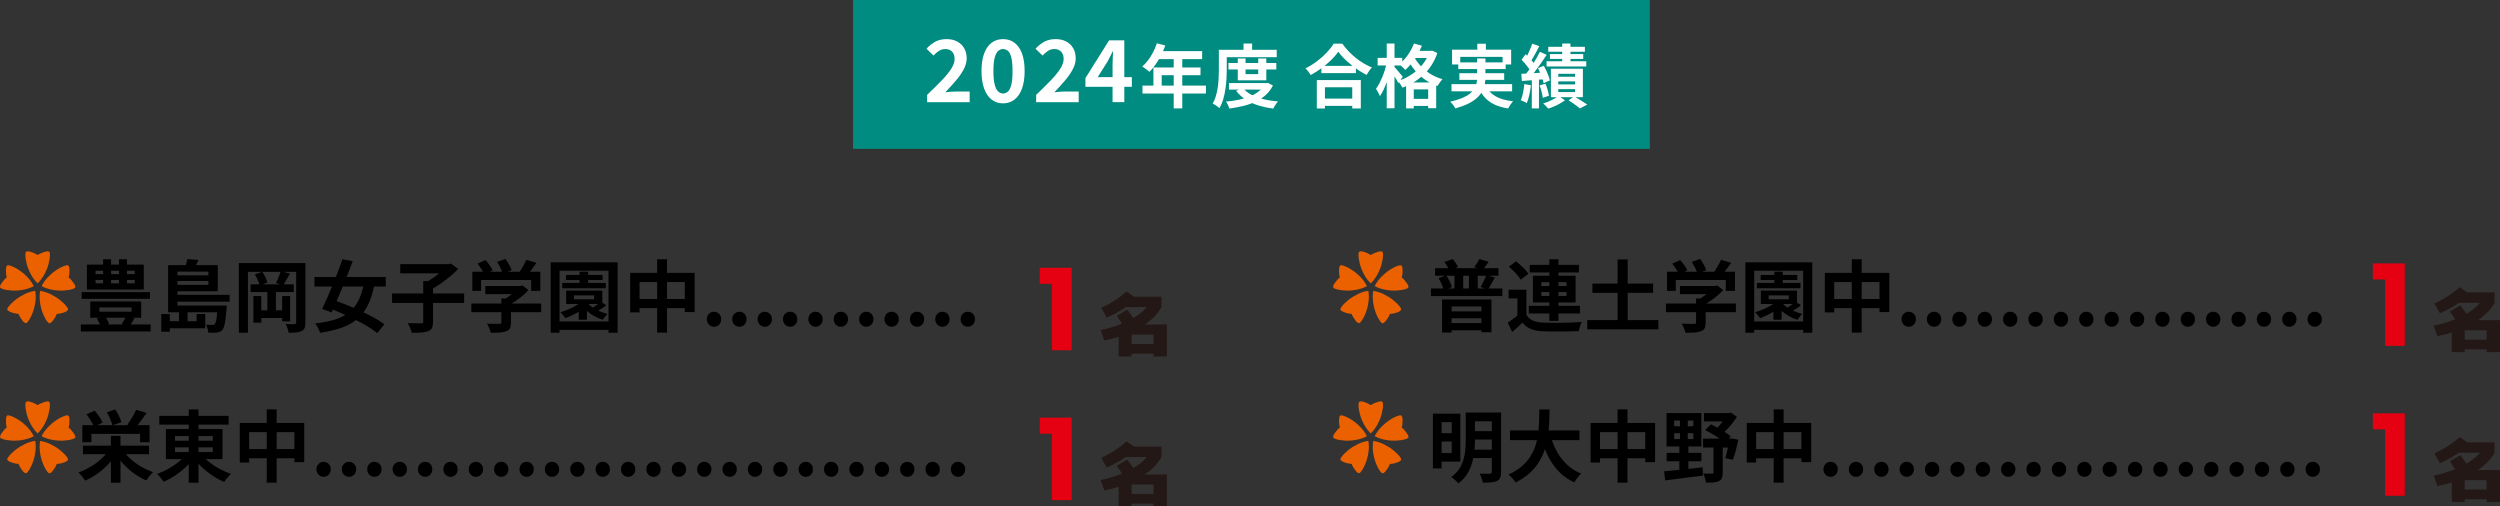 <?xml version="1.0" encoding="UTF-8"?><svg id="_レイヤー_2" xmlns="http://www.w3.org/2000/svg" viewBox="0 0 674.32 136.58"><rect x="0" y="0" width="674.32" height="136.58" fill="#333333" stroke="none"/><defs><style>.cls-1{fill:#231815;}.cls-2{fill:#008c80;}.cls-3{fill:#fff;}.cls-4{fill:#eb6100;}.cls-5{fill:#e50012;}</style></defs><g id="title"><path class="cls-5" d="M283.73,76.56h-3.29v-4.33h8.61v22.24h-5.32v-17.9Z"/><path class="cls-1" d="M302.64,87.31c-.52-.81-.98-1.52-1.4-2.12l2.81-1.68c.83,1.12,1.37,1.89,1.63,2.3,1.5-.89,2.72-1.87,3.65-2.96h-5.69c-1.49,1.05-3.2,1.98-5.12,2.81l-1.46-2.62c2.58-1.19,4.84-2.65,6.79-4.4l2.08,1.4h7.34v2.81c-.89,1.68-2.39,3.25-4.48,4.68h5.94v8.61h-3.59v-.75h-5.92v.75h-3.49v-5.28c-1.17.38-2.46.7-3.88.97l-.97-2.81c2.02-.41,3.94-.99,5.77-1.72ZM305.23,90.25v2.53h5.92v-2.53h-5.92Z"/><path class="cls-5" d="M283.73,116.99h-3.29v-4.33h8.61v22.24h-5.32v-17.9Z"/><path class="cls-1" d="M302.64,127.75c-.52-.81-.98-1.52-1.4-2.12l2.81-1.68c.83,1.12,1.37,1.89,1.63,2.3,1.5-.89,2.72-1.87,3.65-2.96h-5.69c-1.49,1.05-3.2,1.98-5.12,2.81l-1.46-2.62c2.58-1.19,4.84-2.65,6.79-4.4l2.08,1.4h7.34v2.81c-.89,1.68-2.39,3.25-4.48,4.68h5.94v8.61h-3.59v-.75h-5.92v.75h-3.49v-5.28c-1.17.38-2.46.7-3.88.97l-.97-2.81c2.02-.41,3.94-.99,5.77-1.72ZM305.23,130.69v2.53h5.92v-2.53h-5.92Z"/><path class="cls-4" d="M1.82,74.83c-.08-.27-.14-.59-.18-.98-.04-.39-.04-.76-.03-1.12.01-.36.05-.62.11-.79.03-.11.1-.22.22-.33.12-.1.38-.09.77.03.74.24,1.53.62,2.35,1.16s1.59,1.17,2.31,1.92c.72.75,1.29,1.56,1.73,2.44l-.02.04c-.87.45-1.81.77-2.83.96-1.02.19-2.01.26-2.99.21-.98-.05-1.83-.19-2.58-.43-.39-.13-.61-.27-.64-.42s-.02-.32.03-.51c.06-.17.18-.39.38-.67.2-.28.42-.57.67-.85.25-.29.49-.51.72-.66ZM5,84.65c-.28,0-.61-.04-.99-.13-.38-.08-.73-.19-1.06-.32-.33-.13-.57-.24-.73-.34-.1-.07-.18-.18-.24-.34-.06-.15.02-.39.26-.72.46-.63,1.08-1.25,1.84-1.86s1.61-1.14,2.54-1.6,1.87-.75,2.84-.9l.04.02c.17.97.18,1.97.04,2.99-.14,1.03-.39,1.99-.74,2.91-.35.91-.76,1.69-1.22,2.32-.24.34-.44.5-.59.48-.15-.01-.31-.08-.46-.19-.14-.1-.32-.28-.53-.56-.21-.27-.41-.57-.6-.9-.19-.32-.33-.62-.41-.88ZM10.16,68.79c.22-.17.52-.33.87-.48.36-.15.71-.28,1.05-.38.34-.1.61-.15.79-.15.11,0,.24.04.38.13.14.08.21.33.21.74,0,.77-.13,1.63-.38,2.58-.25.95-.62,1.88-1.12,2.79-.49.91-1.09,1.71-1.79,2.4h-.04c-.7-.69-1.3-1.49-1.79-2.4-.49-.91-.86-1.84-1.12-2.79-.25-.95-.38-1.81-.38-2.58,0-.41.07-.65.21-.74.14-.08.3-.13.48-.13s.43.05.76.15c.32.1.66.22,1,.38s.63.32.85.48ZM15.32,84.65c-.08.27-.23.57-.43.91s-.41.64-.63.92-.4.47-.56.58c-.1.07-.22.11-.38.13-.16.01-.35-.15-.59-.48-.46-.63-.87-1.4-1.22-2.32-.35-.91-.59-1.88-.73-2.91-.13-1.02-.12-2.02.03-2.99l.04-.02c.97.14,1.92.44,2.85.9s1.78.99,2.54,1.6,1.37,1.23,1.83,1.86c.24.32.33.56.26.71s-.17.28-.33.39c-.14.1-.37.21-.7.33s-.67.22-1.03.29-.69.12-.97.12ZM18.5,74.83c.22.16.46.38.72.68s.48.6.68.9c.2.29.33.53.39.69.04.11.04.25,0,.41s-.25.3-.64.43c-.74.24-1.6.38-2.58.43-.98.05-1.97-.02-2.99-.21-1.02-.19-1.96-.51-2.83-.96l-.02-.04c.43-.88,1.01-1.7,1.73-2.44.72-.74,1.48-1.38,2.31-1.92s1.6-.92,2.35-1.16c.39-.13.65-.14.77-.03.12.11.21.25.26.43.06.15.09.4.09.75,0,.34,0,.7-.04,1.07-.04.37-.1.69-.2.96Z"/><path d="M21.81,87.52h18.83v1.89h-18.83v-1.89ZM22.04,78.8h18.41v1.79h-18.41v-1.79ZM23.45,71.37h15.33v6.72h-15.33v-6.72ZM24.35,81.31h13.73v4.4h-13.73v-4.4ZM25.77,73.03v.91h10.57v-.91h-10.57ZM25.77,75.5v.93h10.57v-.93h-10.57ZM26.12,85.9l2.17-.61c.24.29.46.64.66,1.03.2.39.35.74.45,1.03l-2.25.78c-.08-.32-.23-.69-.42-1.11s-.4-.79-.61-1.13ZM26.8,82.91v1.18h8.68v-1.18h-8.68ZM27.81,69.94h2.15v7.54h-2.15v-7.54ZM32.1,69.94h2.15v7.54h-2.15v-7.54ZM34.06,85.14l2.21.74c-.25.44-.5.85-.75,1.23-.25.39-.47.72-.68,1l-1.98-.69c.21-.31.43-.68.66-1.12s.41-.82.54-1.16Z"/><path d="M43.5,84.72h2.3v4.76h-2.3v-4.76ZM53.02,84.7h2.34v3.85h-10.61v-1.92h8.28v-1.94ZM45.35,71.52h2.51v11.48h-2.51v-11.48ZM45.35,82.41h14.3v1.81h-14.3v-1.81ZM46.7,74.26h10.17v1.54h-10.17v-1.54ZM46.7,79.52h15.23v1.85h-15.23v-1.85ZM46.8,71.52h11.94v7.05h-11.94v-1.73h9.41v-3.58h-9.41v-1.75ZM48.28,84.07h2.32v3.52h-2.32v-3.52ZM50.53,69.88l3.01.23c-.21.52-.45,1.01-.73,1.47-.27.46-.52.86-.73,1.2l-2.23-.38c.13-.38.26-.8.39-1.26.13-.46.23-.88.28-1.26ZM58.72,82.41h2.46c-.03.44-.05.74-.06.91-.1,1.15-.2,2.11-.3,2.88-.11.77-.23,1.37-.36,1.8-.13.43-.29.76-.47.97-.21.24-.43.41-.66.51-.23.1-.49.17-.79.21-.24.03-.57.05-.99.06-.42.01-.88,0-1.37-.02-.01-.34-.08-.71-.19-1.12s-.25-.76-.42-1.05c.38.04.72.07,1.02.07.3,0,.53,0,.68,0,.14,0,.26,0,.36-.03.1-.02.2-.08.29-.18.11-.11.21-.34.31-.68.09-.34.18-.84.26-1.49.08-.65.16-1.49.23-2.53v-.32Z"/><path d="M64.43,70.95h16.51v2.38h-14.07v16.41h-2.44v-18.79ZM67.59,76.7h11.65v2.08h-11.65v-2.08ZM68.35,79.86h2.13v7.18h-2.13v-7.18ZM68.73,74l2-.7c.32.44.61.93.86,1.47.25.55.43,1.03.53,1.45l-2.11.78c-.08-.41-.25-.89-.48-1.46-.24-.57-.5-1.08-.8-1.55ZM69.46,83.69h7.67v2.08h-7.67v-2.08ZM72.12,78.45h2.3v6.3h-2.3v-6.3ZM75.7,73.18l2.51.59c-.32.58-.64,1.15-.96,1.72-.32.57-.61,1.05-.87,1.44l-1.94-.59c.15-.28.31-.61.47-.98.16-.37.31-.75.45-1.13s.25-.73.34-1.05ZM76.1,79.86h2.15v6.82h-2.15v-6.82ZM79.89,70.95h2.48v16.05c0,.62-.07,1.11-.21,1.46-.14.36-.41.64-.8.83-.39.2-.87.32-1.43.38s-1.26.08-2.08.08c-.04-.34-.14-.74-.31-1.2-.16-.46-.33-.85-.5-1.16.48.03.96.05,1.43.05.48,0,.79,0,.95-.01.18,0,.31-.03.37-.11.06-.07.09-.19.09-.36v-16.03Z"/><path d="M84.82,74.72h19.23v2.57h-19.23v-2.57ZM98.25,75.98l2.78.61c-.42,2.19-1,4.05-1.73,5.57-.73,1.52-1.67,2.79-2.82,3.79-1.15,1-2.56,1.8-4.22,2.4-1.66.6-3.64,1.07-5.93,1.42-.11-.41-.29-.85-.55-1.33-.25-.48-.51-.88-.78-1.2,2.12-.24,3.94-.6,5.45-1.08s2.79-1.16,3.82-2.01,1.87-1.95,2.51-3.27c.64-1.33,1.13-2.96,1.46-4.9ZM92.36,69.94l2.78.51c-.42,1.14-.87,2.32-1.36,3.56s-.98,2.46-1.49,3.68c-.5,1.22-1,2.39-1.48,3.52s-.94,2.14-1.36,3.05l-2.57-.91c.41-.87.85-1.85,1.34-2.94.48-1.09.97-2.23,1.46-3.43s.97-2.4,1.43-3.6c.46-1.2.88-2.35,1.24-3.44ZM88.27,82.91l1.68-1.96c1.14.37,2.34.8,3.6,1.32s2.53,1.06,3.79,1.64c1.26.58,2.44,1.18,3.54,1.78,1.09.6,2.03,1.19,2.8,1.77l-1.92,2.38c-.7-.58-1.58-1.18-2.63-1.81s-2.19-1.26-3.42-1.87c-1.23-.62-2.49-1.2-3.77-1.76-1.28-.55-2.51-1.05-3.67-1.48Z"/><path d="M105.75,79.16h19.44v2.55h-19.44v-2.55ZM107.96,71.24h13.27v2.49h-13.27v-2.49ZM114.15,75.81h2.65v10.97c0,.72-.09,1.27-.28,1.66-.19.39-.54.69-1.06.88-.51.2-1.12.32-1.85.38-.73.06-1.58.08-2.55.06-.04-.25-.13-.54-.25-.85-.13-.32-.26-.63-.4-.95-.14-.32-.28-.59-.42-.81.49.01.98.03,1.46.04.48.01.92.02,1.31.02h.81c.22,0,.38-.04.46-.11.08-.07.13-.2.13-.38v-10.93ZM120.39,71.24h.67l.59-.15,1.92,1.45c-.65.69-1.39,1.38-2.22,2.06s-1.7,1.34-2.6,1.97c-.9.62-1.78,1.16-2.63,1.61-.13-.18-.29-.39-.48-.61s-.4-.45-.61-.66c-.21-.22-.4-.4-.57-.56.76-.38,1.53-.83,2.31-1.37.78-.53,1.49-1.08,2.14-1.64.65-.56,1.14-1.07,1.5-1.54v-.57Z"/><path d="M127.13,81.88h18.85v2.32h-18.85v-2.32ZM127.4,73.29h18.34v5.16h-2.48v-2.93h-13.5v2.93h-2.36v-5.16ZM128.81,71.12l2.15-.97c.38.42.75.89,1.12,1.4s.63.97.8,1.38l-2.27,1.07c-.16-.39-.4-.86-.75-1.4-.34-.54-.69-1.04-1.04-1.48ZM130.9,77.14h9.71v2.19h-9.71v-2.19ZM135.23,80.51h2.59v6.51c0,.65-.09,1.15-.27,1.52-.18.36-.53.64-1.03.82-.51.18-1.1.29-1.77.34s-1.46.06-2.36.06c-.08-.37-.23-.78-.43-1.25-.2-.47-.4-.87-.6-1.21.45.01.91.03,1.37.04.46.01.87.02,1.23.02s.61,0,.75-.02c.21,0,.35-.03.42-.08.07-.06.11-.15.11-.29v-6.44ZM134.1,70.65l2.23-.82c.34.45.66.96.98,1.54.32.58.54,1.08.68,1.52l-2.38.93c-.11-.42-.31-.93-.6-1.53-.29-.6-.59-1.14-.92-1.63ZM139.8,77.14h.61l.55-.13,1.58,1.22c-.46.52-1,1.04-1.62,1.56-.62.52-1.26,1.01-1.94,1.46s-1.36.85-2.04,1.19c-.15-.22-.37-.48-.64-.77-.27-.29-.5-.52-.68-.71.55-.28,1.09-.62,1.63-1.01.54-.39,1.04-.8,1.48-1.21s.81-.79,1.07-1.13v-.48ZM141.97,70.09l2.74.8c-.48.7-.98,1.39-1.5,2.06-.52.67-.99,1.24-1.41,1.71l-2.08-.76c.28-.37.56-.77.83-1.2.27-.43.54-.88.79-1.34s.46-.88.63-1.27Z"/><path d="M148.54,70.76h18.05v18.98h-2.46v-16.72h-13.21v16.72h-2.38v-18.98ZM150.06,86.7h15.39v2.28h-15.39v-2.28ZM157.43,80.81l1.9.67c-.53.62-1.18,1.2-1.93,1.75s-1.55,1.04-2.39,1.47c-.84.44-1.68.81-2.51,1.12-.08-.14-.21-.31-.38-.52-.17-.2-.34-.4-.5-.6-.17-.2-.32-.36-.46-.48.8-.24,1.6-.53,2.39-.87s1.53-.73,2.21-1.16c.68-.43,1.24-.89,1.67-1.38ZM151.64,76.32h11.77v1.43h-11.77v-1.43ZM152.65,74.15h9.88v1.37h-9.88v-1.37ZM152.71,78.38h9.75v3.62h-9.75v-3.62ZM154.82,79.67v1.05h5.43v-1.05h-5.43ZM156.1,82.07h2.21v4.17h-2.21v-4.17ZM156.33,73.27h2.3v3.9h-2.3v-3.9ZM158.42,81.67c.37.44.84.85,1.41,1.25.58.4,1.21.75,1.91,1.04s1.41.53,2.14.72c-.21.18-.44.43-.7.75-.25.32-.46.59-.61.83-.76-.24-1.5-.56-2.22-.96-.72-.4-1.39-.86-1.99-1.39-.6-.53-1.12-1.07-1.54-1.63l1.6-.61ZM162.02,81.37l1.52.97c-.45.37-.93.7-1.44,1.01-.51.31-.98.58-1.4.8l-1.24-.86c.27-.17.56-.37.88-.59.32-.22.63-.45.93-.68s.55-.45.76-.64Z"/><path d="M169.96,73.6h17.4v10.57h-2.65v-8.09h-12.21v8.19h-2.53v-10.68ZM171.27,80.64h14.91v2.48h-14.91v-2.48ZM177.25,69.94h2.67v19.78h-2.67v-19.78Z"/><path d="M192.6,88.13c-.56,0-1.02-.2-1.39-.59s-.55-.87-.55-1.43c0-.59.18-1.07.55-1.45.37-.38.83-.57,1.39-.57s1,.19,1.37.57c.37.38.55.86.55,1.45s-.18,1.04-.55,1.43-.82.59-1.37.59Z"/><path d="M199.44,88.13c-.56,0-1.02-.2-1.39-.59s-.55-.87-.55-1.43c0-.59.18-1.07.55-1.45.37-.38.83-.57,1.39-.57s1,.19,1.37.57c.37.38.55.86.55,1.45s-.18,1.04-.55,1.43-.82.59-1.37.59Z"/><path d="M206.29,88.13c-.56,0-1.02-.2-1.39-.59s-.55-.87-.55-1.43c0-.59.18-1.07.55-1.45.37-.38.83-.57,1.39-.57s1,.19,1.37.57c.37.38.55.86.55,1.45s-.18,1.04-.55,1.43-.82.59-1.37.59Z"/><path d="M213.13,88.13c-.56,0-1.02-.2-1.39-.59s-.55-.87-.55-1.43c0-.59.18-1.07.55-1.45.37-.38.83-.57,1.39-.57s1,.19,1.37.57c.37.38.55.86.55,1.45s-.18,1.04-.55,1.43-.82.59-1.37.59Z"/><path d="M219.98,88.13c-.56,0-1.02-.2-1.39-.59s-.55-.87-.55-1.43c0-.59.18-1.07.55-1.45.37-.38.83-.57,1.39-.57s1,.19,1.37.57c.37.38.55.86.55,1.45s-.18,1.04-.55,1.43-.82.59-1.37.59Z"/><path d="M226.82,88.13c-.56,0-1.02-.2-1.39-.59s-.55-.87-.55-1.43c0-.59.18-1.07.55-1.45.37-.38.83-.57,1.39-.57s1,.19,1.37.57c.37.38.55.86.55,1.45s-.18,1.04-.55,1.43-.82.59-1.37.59Z"/><path d="M233.67,88.13c-.56,0-1.02-.2-1.39-.59s-.55-.87-.55-1.43c0-.59.18-1.07.55-1.45.37-.38.83-.57,1.39-.57s1,.19,1.37.57c.37.38.55.86.55,1.45s-.18,1.04-.55,1.43-.82.59-1.37.59Z"/><path d="M240.51,88.13c-.56,0-1.02-.2-1.39-.59s-.55-.87-.55-1.43c0-.59.18-1.07.55-1.45.37-.38.83-.57,1.39-.57s1,.19,1.37.57c.37.38.55.86.55,1.45s-.18,1.04-.55,1.43-.82.59-1.37.59Z"/><path d="M247.36,88.13c-.56,0-1.02-.2-1.39-.59s-.55-.87-.55-1.43c0-.59.18-1.07.55-1.45.37-.38.83-.57,1.39-.57s1,.19,1.37.57c.37.38.55.86.55,1.45s-.18,1.04-.55,1.43-.82.59-1.37.59Z"/><path d="M254.2,88.13c-.56,0-1.02-.2-1.39-.59s-.55-.87-.55-1.43c0-.59.18-1.07.55-1.45.37-.38.83-.57,1.39-.57s1,.19,1.37.57c.37.38.55.86.55,1.45s-.18,1.04-.55,1.43-.82.59-1.37.59Z"/><path d="M261.05,88.13c-.56,0-1.02-.2-1.39-.59s-.55-.87-.55-1.43c0-.59.18-1.07.55-1.45.37-.38.83-.57,1.39-.57s1,.19,1.37.57c.37.38.55.86.55,1.45s-.18,1.04-.55,1.43-.82.59-1.37.59Z"/><path class="cls-4" d="M1.82,115.31c-.08-.27-.14-.59-.18-.98-.04-.39-.04-.76-.03-1.12.01-.36.05-.62.11-.79.03-.11.1-.22.22-.33.12-.1.38-.09.77.03.74.24,1.53.62,2.35,1.16s1.59,1.17,2.31,1.92c.72.74,1.29,1.56,1.73,2.44l-.02.04c-.87.45-1.81.77-2.83.96-1.02.19-2.01.26-2.99.21-.98-.05-1.83-.19-2.58-.43-.39-.13-.61-.27-.64-.42s-.02-.32.03-.51c.06-.17.18-.39.38-.67.2-.28.42-.57.67-.85.25-.29.49-.51.72-.66ZM5,125.12c-.28,0-.61-.04-.99-.13-.38-.08-.73-.19-1.06-.32-.33-.13-.57-.24-.73-.34-.1-.07-.18-.18-.24-.34-.06-.15.02-.39.26-.72.46-.63,1.08-1.25,1.84-1.86s1.61-1.14,2.54-1.6,1.87-.75,2.84-.9l.04.02c.17.97.18,1.97.04,2.99-.14,1.03-.39,1.99-.74,2.91-.35.91-.76,1.69-1.22,2.32-.24.34-.44.5-.59.48-.15-.01-.31-.08-.46-.19-.14-.1-.32-.28-.53-.56-.21-.27-.41-.57-.6-.9-.19-.32-.33-.62-.41-.88ZM10.16,109.27c.22-.17.52-.33.87-.48.36-.15.71-.28,1.05-.38.34-.1.61-.15.79-.15.11,0,.24.04.38.13.14.08.21.33.21.74,0,.77-.13,1.63-.38,2.58-.25.95-.62,1.88-1.12,2.79-.49.91-1.09,1.71-1.79,2.4h-.04c-.7-.69-1.3-1.49-1.79-2.4-.49-.91-.86-1.84-1.12-2.79-.25-.95-.38-1.81-.38-2.58,0-.41.07-.65.21-.74.14-.08.3-.13.48-.13s.43.05.76.15c.32.1.66.22,1,.38s.63.32.85.48ZM15.32,125.12c-.08.27-.23.57-.43.91s-.41.64-.63.92-.4.47-.56.58c-.1.07-.22.11-.38.13-.16.01-.35-.15-.59-.48-.46-.63-.87-1.4-1.22-2.32-.35-.91-.59-1.88-.73-2.91-.13-1.02-.12-2.02.03-2.99l.04-.02c.97.14,1.92.44,2.85.9s1.78.99,2.54,1.6,1.37,1.23,1.83,1.86c.24.32.33.56.26.71s-.17.28-.33.39c-.14.1-.37.21-.7.33s-.67.22-1.03.29-.69.12-.97.12ZM18.5,115.31c.22.16.46.38.72.68.25.3.48.6.68.9.2.29.33.53.39.69.04.11.04.25,0,.41s-.25.3-.64.43c-.74.24-1.6.38-2.58.43-.98.05-1.97-.02-2.99-.21-1.02-.19-1.96-.51-2.83-.96l-.02-.04c.43-.88,1.01-1.7,1.73-2.44.72-.74,1.48-1.38,2.31-1.92s1.6-.92,2.35-1.16c.39-.13.65-.14.77-.03.12.11.21.25.26.43.06.15.09.4.09.75,0,.34,0,.7-.04,1.07-.04.37-.1.69-.2.96Z"/><path d="M29.26,121.52l2.11.82c-.63,1.05-1.39,2.04-2.27,2.97-.88.93-1.85,1.76-2.9,2.5-1.05.74-2.13,1.34-3.25,1.82-.13-.21-.29-.45-.51-.73s-.43-.54-.65-.81-.43-.48-.63-.65c1.1-.39,2.16-.89,3.19-1.5,1.03-.6,1.97-1.28,2.82-2.04.85-.76,1.55-1.55,2.1-2.38ZM22.21,114.69h18.13v4.59h-2.55v-2.25h-13.14v2.25h-2.44v-4.59ZM22.37,120.21h17.82v2.3h-17.82v-2.3ZM23.32,111.77l2.19-1.01c.44.48.86,1.02,1.27,1.62s.71,1.15.87,1.64l-2.34,1.09c-.1-.31-.25-.66-.46-1.04-.21-.39-.45-.78-.71-1.19-.26-.41-.54-.78-.83-1.12ZM28.84,111.2l2.25-.76c.35.53.68,1.12,1,1.76.32.64.53,1.2.64,1.7l-2.4.82c-.07-.31-.18-.67-.34-1.07s-.33-.83-.53-1.25c-.2-.43-.41-.83-.63-1.19ZM29.91,117.56h2.59v12.64h-2.59v-12.64ZM33.14,121.45c.56.83,1.27,1.62,2.12,2.38.85.76,1.79,1.44,2.83,2.05,1.04.61,2.11,1.1,3.2,1.46-.2.17-.41.39-.64.66-.23.27-.45.55-.66.83s-.39.53-.53.76c-1.11-.48-2.19-1.09-3.23-1.83-1.05-.74-2-1.59-2.88-2.53-.87-.94-1.63-1.93-2.27-2.97l2.06-.82ZM36.74,110.54l2.82.84c-.51.73-1.03,1.45-1.57,2.16-.54.71-1.04,1.31-1.48,1.8l-2.15-.8c.28-.36.57-.78.87-1.24.3-.46.58-.94.84-1.42.26-.48.48-.93.66-1.34Z"/><path d="M50.26,122.46l2.15.88c-.49.7-1.05,1.38-1.67,2.02-.62.65-1.3,1.25-2.02,1.82-.72.57-1.47,1.09-2.25,1.56-.78.47-1.56.87-2.35,1.21-.14-.21-.31-.45-.5-.72-.2-.27-.41-.53-.63-.78s-.43-.46-.61-.63c.77-.27,1.54-.59,2.3-.98.76-.39,1.49-.81,2.19-1.28s1.34-.97,1.93-1.5c.58-.53,1.08-1.06,1.48-1.61ZM42.97,112.17h18.7v2.36h-18.7v-2.36ZM44.74,115.73h15.27v8.11h-15.27v-8.11ZM47.2,117.62v1.26h10.21v-1.26h-10.21ZM47.2,120.65v1.29h10.21v-1.29h-10.21ZM50.91,110.44h2.63v19.77h-2.63v-19.77ZM54.26,122.55c.42.53.93,1.06,1.53,1.57s1.25,1,1.96,1.47c.71.47,1.45.89,2.22,1.26s1.54.69,2.32.96c-.2.17-.41.38-.64.64-.23.26-.45.53-.65.8-.2.27-.38.52-.52.75-.79-.32-1.57-.72-2.34-1.19-.77-.47-1.52-.99-2.24-1.56s-1.4-1.18-2.02-1.82c-.62-.65-1.18-1.31-1.67-2l2.06-.88Z"/><path d="M64.66,114.08h17.4v10.57h-2.65v-8.09h-12.21v8.19h-2.53v-10.68ZM65.97,121.12h14.91v2.48h-14.91v-2.48ZM71.95,110.42h2.67v19.77h-2.67v-19.77Z"/><path d="M87.3,128.61c-.56,0-1.02-.2-1.39-.59s-.55-.87-.55-1.43c0-.59.18-1.07.55-1.45.37-.38.83-.57,1.39-.57s1,.19,1.37.57c.37.38.55.86.55,1.45s-.18,1.04-.55,1.43-.82.59-1.37.59Z"/><path d="M94.15,128.61c-.56,0-1.02-.2-1.39-.59s-.55-.87-.55-1.43c0-.59.18-1.07.55-1.45.37-.38.83-.57,1.39-.57s1,.19,1.37.57c.37.38.55.86.55,1.45s-.18,1.04-.55,1.43-.82.59-1.37.59Z"/><path d="M100.99,128.61c-.56,0-1.02-.2-1.39-.59s-.55-.87-.55-1.43c0-.59.18-1.07.55-1.45.37-.38.83-.57,1.39-.57s1,.19,1.37.57c.37.38.55.86.55,1.45s-.18,1.04-.55,1.43-.82.59-1.37.59Z"/><path d="M107.84,128.61c-.56,0-1.02-.2-1.39-.59s-.55-.87-.55-1.43c0-.59.18-1.07.55-1.45.37-.38.83-.57,1.39-.57s1,.19,1.37.57c.37.38.55.86.55,1.45s-.18,1.04-.55,1.43-.82.59-1.37.59Z"/><path d="M114.68,128.61c-.56,0-1.02-.2-1.39-.59s-.55-.87-.55-1.43c0-.59.18-1.07.55-1.45.37-.38.83-.57,1.39-.57s1,.19,1.37.57c.37.38.55.86.55,1.45s-.18,1.04-.55,1.43-.82.59-1.37.59Z"/><path d="M121.53,128.61c-.56,0-1.02-.2-1.39-.59s-.55-.87-.55-1.43c0-.59.18-1.07.55-1.45.37-.38.83-.57,1.39-.57s1,.19,1.37.57c.37.38.55.86.55,1.45s-.18,1.04-.55,1.43-.82.59-1.37.59Z"/><path d="M128.37,128.61c-.56,0-1.02-.2-1.39-.59s-.55-.87-.55-1.43c0-.59.18-1.07.55-1.45.37-.38.83-.57,1.39-.57s1,.19,1.37.57c.37.38.55.86.55,1.45s-.18,1.04-.55,1.43-.82.59-1.37.59Z"/><path d="M135.21,128.61c-.56,0-1.02-.2-1.39-.59s-.55-.87-.55-1.43c0-.59.18-1.07.55-1.45.37-.38.83-.57,1.39-.57s1,.19,1.37.57c.37.38.55.86.55,1.45s-.18,1.04-.55,1.43-.82.59-1.37.59Z"/><path d="M142.06,128.61c-.56,0-1.02-.2-1.39-.59s-.55-.87-.55-1.43c0-.59.18-1.07.55-1.45.37-.38.83-.57,1.39-.57s1,.19,1.37.57c.37.38.55.86.55,1.45s-.18,1.04-.55,1.43-.82.59-1.37.59Z"/><path d="M148.9,128.61c-.56,0-1.02-.2-1.39-.59s-.55-.87-.55-1.43c0-.59.18-1.07.55-1.45.37-.38.83-.57,1.39-.57s1,.19,1.37.57c.37.38.55.86.55,1.45s-.18,1.04-.55,1.43-.82.59-1.37.59Z"/><path d="M155.75,128.61c-.56,0-1.02-.2-1.39-.59s-.55-.87-.55-1.43c0-.59.18-1.07.55-1.45.37-.38.83-.57,1.39-.57s1,.19,1.37.57c.37.38.55.86.55,1.45s-.18,1.04-.55,1.43-.82.59-1.37.59Z"/><path d="M162.59,128.61c-.56,0-1.02-.2-1.39-.59s-.55-.87-.55-1.43c0-.59.18-1.07.55-1.45.37-.38.83-.57,1.39-.57s1,.19,1.37.57c.37.38.55.86.55,1.45s-.18,1.04-.55,1.43-.82.59-1.37.59Z"/><path d="M169.44,128.61c-.56,0-1.02-.2-1.39-.59s-.55-.87-.55-1.43c0-.59.18-1.07.55-1.45.37-.38.83-.57,1.39-.57s1,.19,1.37.57c.37.38.55.86.55,1.45s-.18,1.04-.55,1.43-.82.59-1.37.59Z"/><path d="M176.28,128.61c-.56,0-1.02-.2-1.39-.59s-.55-.87-.55-1.43c0-.59.18-1.07.55-1.45.37-.38.83-.57,1.39-.57s1,.19,1.37.57c.37.38.55.86.55,1.45s-.18,1.04-.55,1.43-.82.59-1.37.59Z"/><path d="M183.13,128.61c-.56,0-1.02-.2-1.39-.59s-.55-.87-.55-1.43c0-.59.18-1.07.55-1.45.37-.38.83-.57,1.39-.57s1,.19,1.37.57c.37.38.55.86.55,1.45s-.18,1.04-.55,1.43-.82.59-1.37.59Z"/><path d="M189.97,128.61c-.56,0-1.02-.2-1.39-.59s-.55-.87-.55-1.43c0-.59.18-1.07.55-1.45.37-.38.83-.57,1.39-.57s1,.19,1.37.57c.37.38.55.86.55,1.45s-.18,1.04-.55,1.43-.82.59-1.37.59Z"/><path d="M196.82,128.61c-.56,0-1.02-.2-1.39-.59s-.55-.87-.55-1.43c0-.59.18-1.07.55-1.45.37-.38.83-.57,1.39-.57s1,.19,1.37.57c.37.38.55.86.55,1.45s-.18,1.04-.55,1.43-.82.59-1.37.59Z"/><path d="M203.66,128.61c-.56,0-1.02-.2-1.39-.59s-.55-.87-.55-1.43c0-.59.18-1.07.55-1.45.37-.38.83-.57,1.39-.57s1,.19,1.37.57c.37.38.55.86.55,1.45s-.18,1.04-.55,1.43-.82.59-1.37.59Z"/><path d="M210.51,128.61c-.56,0-1.02-.2-1.39-.59s-.55-.87-.55-1.43c0-.59.18-1.07.55-1.45.37-.38.83-.57,1.39-.57s1,.19,1.37.57c.37.38.55.86.55,1.45s-.18,1.04-.55,1.43-.82.59-1.37.59Z"/><path d="M217.35,128.61c-.56,0-1.02-.2-1.39-.59s-.55-.87-.55-1.43c0-.59.18-1.07.55-1.45.37-.38.83-.57,1.39-.57s1,.19,1.37.57c.37.38.55.86.55,1.45s-.18,1.04-.55,1.43-.82.59-1.37.59Z"/><path d="M224.2,128.61c-.56,0-1.02-.2-1.39-.59s-.55-.87-.55-1.43c0-.59.18-1.07.55-1.45.37-.38.83-.57,1.39-.57s1,.19,1.37.57c.37.38.55.86.55,1.45s-.18,1.04-.55,1.43-.82.59-1.37.59Z"/><path d="M231.04,128.61c-.56,0-1.02-.2-1.39-.59s-.55-.87-.55-1.43c0-.59.18-1.07.55-1.45.37-.38.83-.57,1.39-.57s1,.19,1.37.57c.37.38.55.86.55,1.45s-.18,1.04-.55,1.43-.82.59-1.37.59Z"/><path d="M237.89,128.61c-.56,0-1.02-.2-1.39-.59s-.55-.87-.55-1.43c0-.59.18-1.07.55-1.45.37-.38.83-.57,1.39-.57s1,.19,1.37.57c.37.38.55.86.55,1.45s-.18,1.04-.55,1.43-.82.59-1.37.59Z"/><path d="M244.73,128.61c-.56,0-1.02-.2-1.39-.59s-.55-.87-.55-1.43c0-.59.18-1.07.55-1.45.37-.38.83-.57,1.39-.57s1,.19,1.37.57c.37.38.55.86.55,1.45s-.18,1.04-.55,1.43-.82.59-1.37.59Z"/><path d="M251.57,128.61c-.56,0-1.02-.2-1.39-.59s-.55-.87-.55-1.43c0-.59.18-1.07.55-1.45.37-.38.83-.57,1.39-.57s1,.19,1.37.57c.37.38.55.86.55,1.45s-.18,1.04-.55,1.43-.82.59-1.37.59Z"/><path d="M258.42,128.61c-.56,0-1.02-.2-1.39-.59s-.55-.87-.55-1.43c0-.59.18-1.07.55-1.45.37-.38.83-.57,1.39-.57s1,.19,1.37.57c.37.38.55.86.55,1.45s-.18,1.04-.55,1.43-.82.59-1.37.59Z"/><path class="cls-5" d="M643.31,75.38h-3.29v-4.33h8.61v22.24h-5.32v-17.9Z"/><path class="cls-1" d="M662.22,86.14c-.52-.81-.98-1.52-1.4-2.12l2.81-1.68c.83,1.12,1.37,1.89,1.63,2.3,1.5-.89,2.72-1.87,3.65-2.96h-5.69c-1.49,1.05-3.2,1.98-5.12,2.81l-1.46-2.62c2.58-1.19,4.84-2.65,6.79-4.4l2.08,1.4h7.34v2.81c-.89,1.68-2.39,3.25-4.48,4.68h5.94v8.61h-3.59v-.75h-5.92v.75h-3.49v-5.28c-1.17.38-2.46.7-3.88.97l-.97-2.81c2.02-.41,3.94-.99,5.77-1.72ZM664.8,89.08v2.53h5.92v-2.53h-5.92Z"/><path class="cls-5" d="M643.31,115.82h-3.29v-4.33h8.61v22.24h-5.32v-17.9Z"/><path class="cls-1" d="M662.22,126.57c-.52-.81-.98-1.52-1.4-2.12l2.81-1.68c.83,1.12,1.37,1.89,1.63,2.3,1.5-.89,2.72-1.87,3.65-2.96h-5.69c-1.49,1.05-3.2,1.98-5.12,2.81l-1.46-2.62c2.58-1.19,4.84-2.65,6.79-4.4l2.08,1.4h7.34v2.81c-.89,1.68-2.39,3.25-4.48,4.68h5.94v8.61h-3.59v-.75h-5.92v.75h-3.49v-5.28c-1.17.38-2.46.7-3.88.97l-.97-2.81c2.02-.41,3.94-.99,5.77-1.72ZM664.8,129.51v2.53h5.92v-2.53h-5.92Z"/><path class="cls-4" d="M361.4,74.83c-.08-.27-.14-.59-.18-.98-.04-.39-.04-.76-.03-1.12.01-.36.05-.62.11-.79.03-.11.1-.22.22-.33.12-.1.38-.09.77.03.74.24,1.53.62,2.35,1.16s1.59,1.17,2.31,1.92c.72.75,1.29,1.56,1.73,2.44l-.02.04c-.87.45-1.81.77-2.83.96-1.02.19-2.01.26-2.99.21-.98-.05-1.83-.19-2.58-.43-.39-.13-.61-.27-.64-.42s-.02-.32.03-.51c.06-.17.18-.39.38-.67.2-.28.42-.57.67-.85.25-.29.49-.51.72-.66ZM364.58,84.65c-.28,0-.61-.04-.99-.13-.38-.08-.73-.19-1.06-.32-.33-.13-.57-.24-.73-.34-.1-.07-.18-.18-.24-.34-.06-.15.02-.39.26-.72.46-.63,1.08-1.25,1.84-1.86s1.61-1.14,2.54-1.6,1.87-.75,2.84-.9l.04.02c.17.97.18,1.97.04,2.99-.14,1.03-.39,1.99-.74,2.91-.35.91-.76,1.69-1.22,2.32-.24.34-.44.5-.59.48-.15-.01-.31-.08-.46-.19-.14-.1-.32-.28-.53-.56-.21-.27-.41-.57-.6-.9-.19-.32-.33-.62-.41-.88ZM369.74,68.79c.22-.17.52-.33.87-.48.36-.15.71-.28,1.05-.38.34-.1.61-.15.79-.15.11,0,.24.04.38.13.14.08.21.33.21.74,0,.77-.13,1.63-.38,2.58-.25.95-.62,1.88-1.12,2.79-.49.91-1.09,1.71-1.79,2.4h-.04c-.7-.69-1.3-1.49-1.79-2.4-.49-.91-.86-1.84-1.12-2.79-.25-.95-.38-1.81-.38-2.58,0-.41.07-.65.21-.74.14-.08.3-.13.48-.13s.43.05.76.15c.32.1.66.22,1,.38s.63.32.85.48ZM374.9,84.65c-.08.27-.23.57-.43.91s-.41.64-.63.92-.4.47-.56.58c-.1.07-.22.11-.38.13-.16.01-.35-.15-.59-.48-.46-.63-.87-1.4-1.22-2.32-.35-.91-.59-1.88-.73-2.91-.13-1.02-.12-2.02.03-2.99l.04-.02c.97.14,1.92.44,2.85.9s1.78.99,2.54,1.6,1.37,1.23,1.83,1.86c.24.32.33.56.26.71s-.17.28-.33.39c-.14.1-.37.21-.7.33s-.67.22-1.03.29-.69.12-.97.12ZM378.08,74.83c.22.16.46.38.72.68s.48.6.68.9c.2.29.33.53.39.69.04.11.04.25,0,.41s-.25.3-.64.43c-.74.24-1.6.38-2.58.43-.98.05-1.97-.02-2.99-.21-1.02-.19-1.96-.51-2.83-.96l-.02-.04c.43-.88,1.01-1.7,1.73-2.44.72-.74,1.48-1.38,2.31-1.92s1.6-.92,2.35-1.16c.39-.13.65-.14.77-.03.12.11.21.25.26.43.06.15.09.4.09.75,0,.34,0,.7-.04,1.07-.04.37-.1.69-.2.96Z"/><path d="M385.97,77.81h19.25v2.04h-19.25v-2.04ZM387.09,72.34h17.1v2.04h-17.1v-2.04ZM388.02,75.03l2.04-.78c.34.49.65,1.03.95,1.62s.5,1.11.61,1.56l-2.19.86c-.1-.45-.28-.98-.55-1.6s-.55-1.17-.86-1.66ZM388.96,80.78h13.33v8.84h-2.72v-6.95h-8.04v7.03h-2.57v-8.93ZM389.57,70.68l2.23-.8c.31.32.6.68.86,1.08.27.4.46.76.59,1.08l-2.32.95c-.11-.32-.3-.7-.56-1.14s-.53-.83-.81-1.18ZM390.44,83.99h10.28v1.85h-10.28v-1.85ZM390.46,87.14h10.28v1.94h-10.28v-1.94ZM392.31,73.2h2.36v5.73h-2.36v-5.73ZM396.21,73.2h2.38v5.73h-2.38v-5.73ZM399.01,69.88l2.53.72c-.29.44-.58.83-.86,1.2-.28.37-.53.68-.76.95l-2.29-.7c.24-.29.49-.65.76-1.06s.48-.78.63-1.11ZM400.91,74.19l2.29.65c-.31.59-.62,1.17-.95,1.74-.32.57-.62,1.06-.91,1.46l-2-.61c.18-.29.37-.63.57-1.01.2-.38.38-.76.56-1.15.17-.39.32-.75.43-1.08Z"/><path d="M411.71,84.91c.41.7.98,1.22,1.73,1.55.74.33,1.65.52,2.72.56.63.03,1.39.05,2.29.05.89,0,1.82,0,2.8-.01.98-.01,1.93-.04,2.86-.07.93-.04,1.77-.09,2.52-.16-.1.18-.2.42-.31.73s-.2.61-.29.92c-.09.31-.16.58-.2.82-.65.04-1.39.07-2.23.08-.84.01-1.71.02-2.61.03-.9,0-1.77,0-2.61,0-.84,0-1.59-.03-2.23-.05-1.26-.06-2.34-.26-3.22-.61-.88-.35-1.64-.93-2.27-1.75-.41.42-.84.84-1.3,1.25-.46.41-.95.85-1.48,1.29l-1.2-2.51c.45-.29.92-.62,1.42-.99.5-.37.98-.74,1.44-1.14h2.19ZM411.71,78.15v7.77h-2.42v-5.43h-2.38v-2.34h4.8ZM406.99,71.92l1.92-1.43c.41.31.83.66,1.26,1.05.44.39.83.79,1.2,1.18.37.39.66.77.88,1.12l-2.08,1.6c-.2-.35-.47-.73-.81-1.15-.34-.41-.73-.83-1.15-1.24-.42-.41-.83-.79-1.22-1.13ZM412.36,82.49h13.79v2.06h-13.79v-2.06ZM412.61,71.45h13.27v2.04h-13.27v-2.04ZM413.46,74.38h11.52v7.2h-11.52v-7.2ZM415.75,76.11v1.03h6.8v-1.03h-6.8ZM415.75,78.78v1.05h6.8v-1.05h-6.8ZM417.9,69.94h2.46v16.6h-2.46v-16.6Z"/><path d="M428.13,86.34h19.19v2.49h-19.19v-2.49ZM429.52,76.49h16.38v2.49h-16.38v-2.49ZM436.31,69.98h2.72v18.07h-2.72v-18.07Z"/><path d="M449.36,81.88h18.85v2.32h-18.85v-2.32ZM449.64,73.29h18.34v5.16h-2.48v-2.93h-13.5v2.93h-2.36v-5.16ZM451.05,71.12l2.15-.97c.38.42.75.89,1.12,1.4s.63.97.8,1.38l-2.27,1.07c-.16-.39-.4-.86-.75-1.4-.34-.54-.69-1.04-1.04-1.48ZM453.13,77.14h9.71v2.19h-9.71v-2.19ZM457.47,80.51h2.59v6.51c0,.65-.09,1.15-.27,1.52-.18.36-.53.64-1.03.82-.51.18-1.1.29-1.77.34s-1.46.06-2.36.06c-.08-.37-.23-.78-.43-1.25-.2-.47-.4-.87-.6-1.21.45.01.91.03,1.37.04.46.01.87.02,1.23.02s.61,0,.75-.02c.21,0,.35-.03.42-.08.07-.06.11-.15.11-.29v-6.44ZM456.33,70.65l2.23-.82c.34.45.66.96.98,1.54.32.58.54,1.08.68,1.52l-2.38.93c-.11-.42-.31-.93-.6-1.53-.29-.6-.59-1.14-.92-1.63ZM462.04,77.14h.61l.55-.13,1.58,1.22c-.46.52-1,1.04-1.62,1.56-.62.52-1.26,1.01-1.94,1.46s-1.36.85-2.04,1.19c-.15-.22-.37-.48-.64-.77-.27-.29-.5-.52-.68-.71.55-.28,1.09-.62,1.63-1.01.54-.39,1.04-.8,1.48-1.21s.81-.79,1.07-1.13v-.48ZM464.21,70.09l2.74.8c-.48.7-.98,1.39-1.5,2.06-.52.67-.99,1.24-1.41,1.71l-2.08-.76c.28-.37.56-.77.83-1.2.27-.43.54-.88.79-1.34s.46-.88.63-1.27Z"/><path d="M470.78,70.76h18.05v18.98h-2.46v-16.72h-13.21v16.72h-2.38v-18.98ZM472.3,86.7h15.39v2.28h-15.39v-2.28ZM479.67,80.81l1.9.67c-.53.62-1.18,1.2-1.93,1.75s-1.55,1.04-2.39,1.47c-.84.44-1.68.81-2.51,1.12-.08-.14-.21-.31-.38-.52-.17-.2-.34-.4-.5-.6-.17-.2-.32-.36-.46-.48.8-.24,1.6-.53,2.39-.87s1.53-.73,2.21-1.16c.68-.43,1.24-.89,1.67-1.38ZM473.88,76.32h11.77v1.43h-11.77v-1.43ZM474.89,74.15h9.88v1.37h-9.88v-1.37ZM474.95,78.38h9.75v3.62h-9.75v-3.62ZM477.06,79.67v1.05h5.43v-1.05h-5.43ZM478.34,82.07h2.21v4.17h-2.21v-4.17ZM478.57,73.27h2.3v3.9h-2.3v-3.9ZM480.66,81.67c.37.44.84.85,1.41,1.25.58.4,1.21.75,1.91,1.04s1.41.53,2.14.72c-.21.18-.44.43-.7.75-.25.32-.46.59-.61.83-.76-.24-1.5-.56-2.22-.96-.72-.4-1.39-.86-1.99-1.39-.6-.53-1.12-1.07-1.54-1.63l1.6-.61ZM484.26,81.37l1.52.97c-.45.37-.93.7-1.44,1.01-.51.31-.98.58-1.4.8l-1.24-.86c.27-.17.56-.37.88-.59.32-.22.63-.45.93-.68s.55-.45.76-.64Z"/><path d="M492.2,73.6h17.4v10.57h-2.65v-8.09h-12.21v8.19h-2.53v-10.68ZM493.5,80.64h14.91v2.48h-14.91v-2.48ZM499.48,69.94h2.67v19.78h-2.67v-19.78Z"/><path d="M514.84,88.13c-.56,0-1.02-.2-1.39-.59s-.55-.87-.55-1.43c0-.59.18-1.07.55-1.45.37-.38.83-.57,1.39-.57s1,.19,1.37.57c.37.38.55.86.55,1.45s-.18,1.04-.55,1.43-.82.59-1.37.59Z"/><path d="M521.68,88.13c-.56,0-1.02-.2-1.39-.59s-.55-.87-.55-1.43c0-.59.18-1.07.55-1.45.37-.38.83-.57,1.39-.57s1,.19,1.37.57c.37.38.55.86.55,1.45s-.18,1.04-.55,1.43-.82.59-1.37.59Z"/><path d="M528.53,88.13c-.56,0-1.02-.2-1.39-.59s-.55-.87-.55-1.43c0-.59.18-1.07.55-1.45.37-.38.83-.57,1.39-.57s1,.19,1.37.57c.37.38.55.86.55,1.45s-.18,1.04-.55,1.43-.82.59-1.37.59Z"/><path d="M535.37,88.13c-.56,0-1.02-.2-1.39-.59s-.55-.87-.55-1.43c0-.59.18-1.07.55-1.45.37-.38.83-.57,1.39-.57s1,.19,1.37.57c.37.38.55.86.55,1.45s-.18,1.04-.55,1.43-.82.59-1.37.59Z"/><path d="M542.22,88.13c-.56,0-1.02-.2-1.39-.59s-.55-.87-.55-1.43c0-.59.18-1.07.55-1.45.37-.38.83-.57,1.39-.57s1,.19,1.37.57c.37.38.55.86.55,1.45s-.18,1.04-.55,1.43-.82.59-1.37.59Z"/><path d="M549.06,88.13c-.56,0-1.02-.2-1.39-.59s-.55-.87-.55-1.43c0-.59.18-1.07.55-1.45.37-.38.83-.57,1.39-.57s1,.19,1.37.57c.37.38.55.86.55,1.45s-.18,1.04-.55,1.43-.82.59-1.37.59Z"/><path d="M555.91,88.13c-.56,0-1.02-.2-1.39-.59s-.55-.87-.55-1.43c0-.59.18-1.07.55-1.45.37-.38.83-.57,1.39-.57s1,.19,1.37.57c.37.38.55.86.55,1.45s-.18,1.04-.55,1.43-.82.59-1.37.59Z"/><path d="M562.75,88.13c-.56,0-1.02-.2-1.39-.59s-.55-.87-.55-1.43c0-.59.18-1.07.55-1.45.37-.38.83-.57,1.39-.57s1,.19,1.37.57c.37.38.55.86.55,1.45s-.18,1.04-.55,1.43-.82.59-1.37.59Z"/><path d="M569.59,88.13c-.56,0-1.02-.2-1.39-.59s-.55-.87-.55-1.43c0-.59.18-1.07.55-1.45.37-.38.83-.57,1.39-.57s1,.19,1.37.57c.37.38.55.86.55,1.45s-.18,1.04-.55,1.43-.82.59-1.37.59Z"/><path d="M576.44,88.13c-.56,0-1.02-.2-1.39-.59s-.55-.87-.55-1.43c0-.59.18-1.07.55-1.45.37-.38.83-.57,1.39-.57s1,.19,1.37.57c.37.38.55.86.55,1.45s-.18,1.04-.55,1.43-.82.59-1.37.59Z"/><path d="M583.28,88.13c-.56,0-1.02-.2-1.39-.59s-.55-.87-.55-1.43c0-.59.18-1.07.55-1.45.37-.38.83-.57,1.39-.57s1,.19,1.37.57c.37.38.55.86.55,1.45s-.18,1.04-.55,1.43-.82.59-1.37.59Z"/><path d="M590.13,88.13c-.56,0-1.02-.2-1.39-.59s-.55-.87-.55-1.43c0-.59.18-1.07.55-1.45.37-.38.83-.57,1.39-.57s1,.19,1.37.57c.37.38.55.86.55,1.45s-.18,1.04-.55,1.43-.82.59-1.37.59Z"/><path d="M596.97,88.13c-.56,0-1.02-.2-1.39-.59s-.55-.87-.55-1.43c0-.59.18-1.07.55-1.45.37-.38.83-.57,1.39-.57s1,.19,1.37.57c.37.38.55.86.55,1.45s-.18,1.04-.55,1.43-.82.59-1.37.59Z"/><path d="M603.82,88.13c-.56,0-1.02-.2-1.39-.59s-.55-.87-.55-1.43c0-.59.18-1.07.55-1.45.37-.38.83-.57,1.39-.57s1,.19,1.37.57c.37.38.55.86.55,1.45s-.18,1.04-.55,1.43-.82.59-1.37.59Z"/><path d="M610.66,88.13c-.56,0-1.02-.2-1.39-.59s-.55-.87-.55-1.43c0-.59.18-1.07.55-1.45.37-.38.83-.57,1.39-.57s1,.19,1.37.57c.37.38.55.86.55,1.45s-.18,1.04-.55,1.43-.82.59-1.37.59Z"/><path d="M617.51,88.13c-.56,0-1.02-.2-1.39-.59s-.55-.87-.55-1.43c0-.59.18-1.07.55-1.45.37-.38.83-.57,1.39-.57s1,.19,1.37.57c.37.38.55.86.55,1.45s-.18,1.04-.55,1.43-.82.59-1.37.59Z"/><path d="M624.35,88.13c-.56,0-1.02-.2-1.39-.59s-.55-.87-.55-1.43c0-.59.18-1.07.55-1.45.37-.38.83-.57,1.39-.57s1,.19,1.37.57c.37.38.55.86.55,1.45s-.18,1.04-.55,1.43-.82.59-1.37.59Z"/><path class="cls-4" d="M361.4,115.31c-.08-.27-.14-.59-.18-.98-.04-.39-.04-.76-.03-1.12.01-.36.05-.62.11-.79.03-.11.1-.22.22-.33.12-.1.38-.09.77.03.74.24,1.53.62,2.35,1.16s1.59,1.17,2.31,1.92c.72.74,1.29,1.56,1.73,2.44l-.02.04c-.87.45-1.81.77-2.83.96-1.02.19-2.01.26-2.99.21-.98-.05-1.83-.19-2.58-.43-.39-.13-.61-.27-.64-.42s-.02-.32.03-.51c.06-.17.18-.39.38-.67.2-.28.42-.57.67-.85.25-.29.49-.51.72-.66ZM364.58,125.12c-.28,0-.61-.04-.99-.13-.38-.08-.73-.19-1.06-.32-.33-.13-.57-.24-.73-.34-.1-.07-.18-.18-.24-.34-.06-.15.02-.39.26-.72.46-.63,1.08-1.25,1.84-1.86s1.61-1.14,2.54-1.6,1.87-.75,2.84-.9l.04.02c.17.97.18,1.97.04,2.99-.14,1.03-.39,1.99-.74,2.91-.35.91-.76,1.69-1.22,2.32-.24.34-.44.5-.59.48-.15-.01-.31-.08-.46-.19-.14-.1-.32-.28-.53-.56-.21-.27-.41-.57-.6-.9-.19-.32-.33-.62-.41-.88ZM369.74,109.27c.22-.17.52-.33.87-.48.36-.15.71-.28,1.05-.38.34-.1.61-.15.79-.15.11,0,.24.04.38.13.14.08.21.33.21.74,0,.77-.13,1.63-.38,2.58-.25.95-.62,1.88-1.12,2.79-.49.91-1.09,1.71-1.79,2.4h-.04c-.7-.69-1.3-1.49-1.79-2.4-.49-.91-.86-1.84-1.12-2.79-.25-.95-.38-1.81-.38-2.58,0-.41.07-.65.21-.74.14-.08.3-.13.48-.13s.43.05.76.15c.32.1.66.22,1,.38s.63.32.85.48ZM374.9,125.12c-.08.27-.23.57-.43.91s-.41.64-.63.92-.4.47-.56.58c-.1.07-.22.11-.38.13-.16.01-.35-.15-.59-.48-.46-.63-.87-1.4-1.22-2.32-.35-.91-.59-1.88-.73-2.91-.13-1.02-.12-2.02.03-2.99l.04-.02c.97.14,1.92.44,2.85.9s1.78.99,2.54,1.6,1.37,1.23,1.83,1.86c.24.32.33.56.26.71s-.17.28-.33.39c-.14.1-.37.21-.7.33s-.67.22-1.03.29-.69.12-.97.12ZM378.08,115.31c.22.16.46.38.72.68.25.3.48.6.68.9.2.29.33.53.39.69.04.11.04.25,0,.41s-.25.3-.64.43c-.74.24-1.6.38-2.58.43-.98.05-1.97-.02-2.99-.21-1.02-.19-1.96-.51-2.83-.96l-.02-.04c.43-.88,1.01-1.7,1.73-2.44.72-.74,1.48-1.38,2.31-1.92s1.6-.92,2.35-1.16c.39-.13.65-.14.77-.03.12.11.21.25.26.43.06.15.09.4.09.75,0,.34,0,.7-.04,1.07-.04.37-.1.69-.2.96Z"/><path d="M386.5,111.58h2.34v14.76h-2.34v-14.76ZM387.83,111.58h6.06v12.93h-6.06v-2.3h3.73v-8.34h-3.73v-2.3ZM387.87,116.84h4.59v2.25h-4.59v-2.25ZM395.35,111.28h2.48v7.64c0,.9-.06,1.87-.17,2.91-.11,1.04-.32,2.07-.62,3.11-.3,1.03-.75,2.01-1.34,2.95s-1.37,1.76-2.34,2.47c-.13-.17-.3-.36-.54-.58-.23-.22-.47-.43-.73-.64-.25-.21-.47-.37-.65-.46.9-.66,1.61-1.39,2.13-2.18s.91-1.62,1.16-2.49.42-1.73.5-2.59c.08-.86.12-1.7.12-2.52v-7.62ZM396.82,121.28h6.47v2.27h-6.47v-2.27ZM396.86,111.28h6.44v2.34h-6.44v-2.34ZM396.86,116.29h6.44v2.27h-6.44v-2.27ZM402.38,111.28h2.51v16.03c0,.66-.08,1.18-.24,1.55-.16.37-.45.66-.87.87-.42.2-.94.32-1.56.38-.62.06-1.37.08-2.25.08-.04-.24-.11-.51-.2-.81-.09-.3-.2-.6-.32-.88-.12-.29-.24-.54-.37-.75.38.01.76.02,1.14.03s.72,0,1.02,0,.51-.01.62-.01c.2,0,.33-.04.41-.12s.12-.2.12-.37v-16Z"/><path d="M415.2,110.44h2.76c-.01,1.07-.04,2.19-.09,3.38-.05,1.19-.16,2.39-.33,3.61-.17,1.22-.44,2.43-.81,3.63-.37,1.2-.89,2.35-1.56,3.45-.67,1.1-1.52,2.13-2.57,3.09-1.05.95-2.32,1.8-3.82,2.53-.2-.34-.47-.71-.82-1.12-.35-.41-.71-.74-1.07-1.01,1.43-.65,2.63-1.39,3.6-2.24s1.76-1.77,2.37-2.76c.61-.99,1.08-2.02,1.4-3.1.32-1.07.54-2.16.66-3.25.12-1.1.19-2.17.22-3.22.03-1.05.05-2.05.06-2.99ZM407.29,116.1h18.74v2.61h-18.74v-2.61ZM418.11,117.16c.42,1.6,1,3.1,1.75,4.49.74,1.39,1.67,2.6,2.77,3.64s2.39,1.86,3.86,2.46c-.21.18-.43.41-.66.69-.23.28-.46.57-.67.87s-.4.57-.54.81c-1.61-.76-3-1.73-4.16-2.93s-2.13-2.59-2.92-4.18c-.79-1.59-1.45-3.35-1.98-5.28l2.55-.59Z"/><path d="M429.02,114.08h17.4v10.57h-2.65v-8.09h-12.21v8.19h-2.53v-10.68ZM430.32,121.12h14.91v2.48h-14.91v-2.48ZM436.31,110.42h2.67v19.77h-2.67v-19.77Z"/><path d="M448.86,127.12c.87-.08,1.87-.18,3.01-.28,1.14-.11,2.34-.23,3.6-.37,1.26-.14,2.53-.28,3.79-.42l.06,2.23c-1.19.15-2.4.31-3.61.46-1.21.15-2.38.31-3.51.45-1.12.15-2.14.28-3.05.39l-.29-2.46ZM449.51,111.41h9.39v9.01h-9.39v-9.01ZM449.55,122.15h9.37v2.27h-9.37v-2.27ZM451.57,113.43v1.54h5.18v-1.54h-5.18ZM451.57,116.84v1.58h5.18v-1.58h-5.18ZM453.13,112.12h2.11v7.08h.17v7.86h-2.44v-7.86h.17v-7.08ZM459.37,118.31h7.81v2.4h-7.81v-2.4ZM462.15,119.52h2.51v7.96c0,.6-.07,1.09-.21,1.45-.14.37-.41.65-.82.84s-.9.32-1.47.36c-.58.04-1.25.06-2.02.06-.03-.35-.12-.76-.26-1.24s-.31-.89-.47-1.24c.48.03.95.04,1.42.05.47,0,.78,0,.94-.01.15,0,.26-.02.32-.07.06-.05.08-.14.08-.26v-7.9ZM459.6,111.41h7.27v2.25h-7.27v-2.25ZM459.91,116.02l1.56-1.56c.65.28,1.3.61,1.97.99.67.38,1.3.76,1.9,1.16.6.39,1.1.76,1.51,1.09l-1.58,1.77c-.39-.37-.89-.76-1.48-1.18s-1.23-.83-1.91-1.23c-.67-.4-1.33-.75-1.96-1.04ZM465.73,111.41h.61l.55-.13,1.6,1.14c-.37.58-.78,1.17-1.25,1.77-.47.6-.97,1.18-1.51,1.72-.53.54-1.08,1.01-1.64,1.4-.16-.22-.38-.48-.66-.76-.29-.28-.52-.51-.71-.67.39-.35.79-.76,1.18-1.23.39-.47.75-.95,1.06-1.43.32-.48.57-.92.77-1.32v-.48ZM466.42,118.31h.36l.36-.06,1.73.36c-.2.94-.42,1.9-.68,2.89s-.52,1.82-.77,2.51l-2.04-.44c.13-.41.25-.89.38-1.44.13-.55.25-1.13.37-1.74s.22-1.17.31-1.71v-.36Z"/><path d="M471.14,114.08h17.4v10.57h-2.65v-8.09h-12.21v8.19h-2.53v-10.68ZM472.44,121.12h14.91v2.48h-14.91v-2.48ZM478.42,110.42h2.67v19.77h-2.67v-19.77Z"/><path d="M493.78,128.61c-.56,0-1.02-.2-1.39-.59s-.55-.87-.55-1.43c0-.59.18-1.07.55-1.45.37-.38.83-.57,1.39-.57s1,.19,1.37.57c.37.38.55.86.55,1.45s-.18,1.04-.55,1.43-.82.59-1.37.59Z"/><path d="M500.62,128.61c-.56,0-1.02-.2-1.39-.59s-.55-.87-.55-1.43c0-.59.18-1.07.55-1.45.37-.38.83-.57,1.39-.57s1,.19,1.37.57c.37.38.55.86.55,1.45s-.18,1.04-.55,1.43-.82.59-1.37.59Z"/><path d="M507.47,128.61c-.56,0-1.02-.2-1.39-.59s-.55-.87-.55-1.43c0-.59.18-1.07.55-1.45.37-.38.83-.57,1.39-.57s1,.19,1.37.57c.37.38.55.86.55,1.45s-.18,1.04-.55,1.43-.82.59-1.37.59Z"/><path d="M514.31,128.61c-.56,0-1.02-.2-1.39-.59s-.55-.87-.55-1.43c0-.59.18-1.07.55-1.45.37-.38.83-.57,1.39-.57s1,.19,1.37.57c.37.38.55.86.55,1.45s-.18,1.04-.55,1.43-.82.59-1.37.59Z"/><path d="M521.16,128.61c-.56,0-1.02-.2-1.39-.59s-.55-.87-.55-1.43c0-.59.18-1.07.55-1.45.37-.38.83-.57,1.39-.57s1,.19,1.37.57c.37.38.55.86.55,1.45s-.18,1.04-.55,1.43-.82.59-1.37.59Z"/><path d="M528,128.61c-.56,0-1.02-.2-1.39-.59s-.55-.87-.55-1.43c0-.59.18-1.07.55-1.45.37-.38.83-.57,1.39-.57s1,.19,1.37.57c.37.38.55.86.55,1.45s-.18,1.04-.55,1.43-.82.59-1.37.59Z"/><path d="M534.85,128.61c-.56,0-1.02-.2-1.39-.59s-.55-.87-.55-1.43c0-.59.18-1.07.55-1.45.37-.38.83-.57,1.39-.57s1,.19,1.37.57c.37.38.55.86.55,1.45s-.18,1.04-.55,1.43-.82.59-1.37.59Z"/><path d="M541.69,128.61c-.56,0-1.02-.2-1.39-.59s-.55-.87-.55-1.43c0-.59.18-1.07.55-1.45.37-.38.83-.57,1.39-.57s1,.19,1.37.57c.37.38.55.86.55,1.45s-.18,1.04-.55,1.43-.82.59-1.37.59Z"/><path d="M548.53,128.61c-.56,0-1.02-.2-1.39-.59s-.55-.87-.55-1.43c0-.59.18-1.07.55-1.45.37-.38.83-.57,1.39-.57s1,.19,1.37.57c.37.38.55.86.55,1.45s-.18,1.04-.55,1.43-.82.59-1.37.59Z"/><path d="M555.38,128.61c-.56,0-1.02-.2-1.39-.59s-.55-.87-.55-1.43c0-.59.18-1.07.55-1.45.37-.38.83-.57,1.39-.57s1,.19,1.37.57c.37.38.55.86.55,1.45s-.18,1.04-.55,1.43-.82.59-1.37.59Z"/><path d="M562.22,128.61c-.56,0-1.02-.2-1.39-.59s-.55-.87-.55-1.43c0-.59.18-1.07.55-1.45.37-.38.83-.57,1.39-.57s1,.19,1.37.57c.37.38.55.86.55,1.45s-.18,1.04-.55,1.43-.82.59-1.37.59Z"/><path d="M569.07,128.61c-.56,0-1.02-.2-1.39-.59s-.55-.87-.55-1.43c0-.59.18-1.07.55-1.45.37-.38.83-.57,1.39-.57s1,.19,1.37.57c.37.38.55.86.55,1.45s-.18,1.04-.55,1.43-.82.59-1.37.59Z"/><path d="M575.91,128.61c-.56,0-1.02-.2-1.39-.59s-.55-.87-.55-1.43c0-.59.18-1.07.55-1.45.37-.38.83-.57,1.39-.57s1,.19,1.37.57c.37.38.55.86.55,1.45s-.18,1.04-.55,1.43-.82.59-1.37.59Z"/><path d="M582.76,128.61c-.56,0-1.02-.2-1.39-.59s-.55-.87-.55-1.43c0-.59.18-1.07.55-1.45.37-.38.83-.57,1.39-.57s1,.19,1.37.57c.37.38.55.86.55,1.45s-.18,1.04-.55,1.43-.82.59-1.37.59Z"/><path d="M589.6,128.61c-.56,0-1.02-.2-1.39-.59s-.55-.87-.55-1.43c0-.59.18-1.07.55-1.45.37-.38.83-.57,1.39-.57s1,.19,1.37.57c.37.38.55.86.55,1.45s-.18,1.04-.55,1.43-.82.59-1.37.59Z"/><path d="M596.45,128.61c-.56,0-1.02-.2-1.39-.59s-.55-.87-.55-1.43c0-.59.18-1.07.55-1.45.37-.38.83-.57,1.39-.57s1,.19,1.37.57c.37.38.55.86.55,1.45s-.18,1.04-.55,1.43-.82.59-1.37.59Z"/><path d="M603.29,128.61c-.56,0-1.02-.2-1.39-.59s-.55-.87-.55-1.43c0-.59.18-1.07.55-1.45.37-.38.83-.57,1.39-.57s1,.19,1.37.57c.37.38.55.86.55,1.45s-.18,1.04-.55,1.43-.82.59-1.37.59Z"/><path d="M610.14,128.61c-.56,0-1.02-.2-1.39-.59s-.55-.87-.55-1.43c0-.59.18-1.07.55-1.45.37-.38.83-.57,1.39-.57s1,.19,1.37.57c.37.38.55.86.55,1.45s-.18,1.04-.55,1.43-.82.59-1.37.59Z"/><path d="M616.98,128.61c-.56,0-1.02-.2-1.39-.59s-.55-.87-.55-1.43c0-.59.18-1.07.55-1.45.37-.38.83-.57,1.39-.57s1,.19,1.37.57c.37.38.55.86.55,1.45s-.18,1.04-.55,1.43-.82.59-1.37.59Z"/><path d="M623.83,128.61c-.56,0-1.02-.2-1.39-.59s-.55-.87-.55-1.43c0-.59.18-1.07.55-1.45.37-.38.83-.57,1.39-.57s1,.19,1.37.57c.37.38.55.86.55,1.45s-.18,1.04-.55,1.43-.82.59-1.37.59Z"/><rect class="cls-2" x="230.09" width="214.92" height="40.15"/><path class="cls-3" d="M250.07,27.56v-1.97c1.48-1.42,2.78-2.7,3.89-3.85,1.11-1.15,1.97-2.2,2.59-3.15s.93-1.83.93-2.65c0-.57-.1-1.06-.3-1.46-.2-.4-.49-.71-.87-.93-.38-.22-.84-.32-1.4-.32-.62,0-1.18.18-1.7.53-.52.35-.99.76-1.42,1.23l-1.9-1.85c.8-.85,1.62-1.49,2.46-1.93.84-.44,1.84-.66,3-.66,1.08,0,2.02.22,2.83.65.81.43,1.44,1.04,1.89,1.82.45.78.67,1.69.67,2.74,0,.96-.27,1.94-.8,2.94-.53,1-1.23,2.02-2.11,3.04-.87,1.03-1.82,2.08-2.86,3.16.43-.06.91-.11,1.43-.15.52-.04.99-.06,1.39-.06h3.75v2.87h-11.48Z"/><path class="cls-3" d="M270.55,27.88c-1.17,0-2.19-.34-3.07-1.01-.87-.67-1.55-1.65-2.02-2.95s-.72-2.88-.72-4.77.24-3.48.72-4.75c.48-1.27,1.15-2.23,2.02-2.88.87-.65,1.89-.97,3.07-.97s2.19.32,3.07.97c.87.65,1.55,1.61,2.03,2.88.48,1.27.72,2.86.72,4.75s-.24,3.47-.72,4.77c-.48,1.3-1.15,2.28-2.03,2.95-.87.67-1.89,1.01-3.07,1.01ZM270.55,25.22c.51,0,.96-.18,1.34-.54.39-.36.69-.99.9-1.87s.32-2.1.32-3.64-.11-2.77-.32-3.63c-.22-.86-.52-1.47-.9-1.8s-.83-.51-1.34-.51c-.48,0-.91.17-1.31.51s-.71.94-.94,1.8c-.23.86-.35,2.07-.35,3.63s.12,2.76.35,3.64c.23.89.54,1.51.94,1.87.39.36.83.54,1.31.54Z"/><path class="cls-3" d="M279.48,27.56v-1.97c1.48-1.42,2.78-2.7,3.89-3.85,1.11-1.15,1.97-2.2,2.59-3.15s.93-1.83.93-2.65c0-.57-.1-1.06-.3-1.46-.2-.4-.49-.71-.87-.93-.38-.22-.84-.32-1.4-.32-.62,0-1.18.18-1.7.53-.52.35-.99.76-1.42,1.23l-1.9-1.85c.8-.85,1.62-1.49,2.46-1.93.84-.44,1.84-.66,3-.66,1.08,0,2.02.22,2.83.65.81.43,1.44,1.04,1.89,1.82.45.78.67,1.69.67,2.74,0,.96-.27,1.94-.8,2.94-.53,1-1.23,2.02-2.11,3.04-.87,1.03-1.82,2.08-2.86,3.16.43-.06.91-.11,1.43-.15.52-.04.99-.06,1.39-.06h3.75v2.87h-11.48Z"/><path class="cls-3" d="M300.09,27.56v-10.07c0-.51.02-1.11.05-1.8.03-.69.06-1.3.09-1.81h-.12c-.2.45-.42.9-.65,1.34s-.47.9-.72,1.37l-2.66,4.21h9.21v2.61h-12.52v-2.34l6.39-10.2h4.1v16.68h-3.17Z"/><path class="cls-3" d="M312.03,11.67l2.29.6c-.33.92-.73,1.82-1.18,2.7s-.94,1.7-1.47,2.45c-.53.75-1.07,1.4-1.63,1.96-.15-.12-.34-.28-.58-.47s-.47-.38-.72-.55c-.24-.17-.46-.32-.64-.43.57-.48,1.1-1.06,1.6-1.72.5-.66.94-1.38,1.34-2.16.4-.77.72-1.56.99-2.37ZM308.16,23.09h17.11v2.14h-17.11v-2.14ZM311.11,18.2h12.7v2.08h-10.47v3.91h-2.23v-5.99ZM312.43,13.79h11.83v2.16h-12.91l1.08-2.16ZM316.58,14.91h2.31v14.32h-2.31v-14.32Z"/><path class="cls-3" d="M328.75,13.44h2.14v5.23c0,.77-.03,1.61-.07,2.51-.05.91-.14,1.84-.28,2.79s-.34,1.88-.6,2.78-.61,1.71-1.03,2.43c-.12-.12-.3-.27-.52-.44-.22-.17-.45-.33-.69-.47-.24-.15-.44-.25-.61-.32.38-.66.69-1.38.91-2.18.22-.79.39-1.6.5-2.43.11-.82.18-1.64.21-2.45.03-.81.05-1.55.05-2.23v-5.23ZM329.83,13.44h14.54v1.99h-14.54v-1.99ZM341.13,22.41h.43l.39-.07,1.39.71c-.5,1-1.14,1.86-1.94,2.58s-1.71,1.31-2.73,1.79c-1.02.48-2.13.87-3.32,1.16-1.19.29-2.44.52-3.74.7-.09-.29-.22-.61-.4-.98-.18-.37-.36-.67-.53-.9,1.18-.1,2.32-.26,3.41-.48,1.1-.22,2.1-.52,3.02-.89.92-.37,1.72-.83,2.41-1.39.69-.55,1.22-1.19,1.61-1.92v-.3ZM331.35,16.99h12.91v1.75h-12.91v-1.75ZM331.48,22.41h10.21v1.75h-10.21v-1.75ZM335.31,23.78c.56.69,1.3,1.29,2.23,1.78.93.49,2,.88,3.22,1.18,1.21.3,2.54.51,3.98.63-.16.15-.33.34-.49.57-.17.23-.32.46-.46.7-.14.24-.26.45-.36.65-1.5-.2-2.88-.5-4.13-.89-1.25-.4-2.37-.92-3.37-1.57-.99-.65-1.83-1.43-2.53-2.35l1.92-.69ZM333.86,15.77h2.1v4.22h3.42v-4.22h2.18v5.9h-7.7v-5.9ZM335.41,11.75h2.32v2.81h-2.32v-2.81Z"/><path class="cls-3" d="M360.98,13.96c-.51.73-1.15,1.48-1.92,2.23-.78.76-1.64,1.48-2.58,2.18s-1.93,1.32-2.95,1.88c-.1-.17-.23-.37-.38-.6-.16-.22-.32-.44-.5-.66-.18-.22-.36-.4-.53-.55,1.08-.53,2.11-1.17,3.1-1.92.99-.74,1.87-1.53,2.65-2.36.78-.83,1.4-1.62,1.86-2.38h2.33c.5.71,1.05,1.38,1.67,2.03.62.65,1.27,1.25,1.96,1.8.69.56,1.4,1.05,2.15,1.49.74.43,1.48.8,2.21,1.1-.27.29-.53.6-.78.96s-.47.7-.67,1.05c-.72-.37-1.44-.8-2.18-1.29s-1.44-1.01-2.11-1.56c-.68-.55-1.3-1.12-1.87-1.69-.57-.58-1.05-1.14-1.45-1.7ZM355.18,21.59h11.87v7.66h-2.31v-5.71h-7.37v5.71h-2.19v-7.66ZM356.16,26.59h9.62v1.97h-9.62v-1.97ZM356.4,17.76h9.32v1.97h-9.32v-1.97Z"/><path class="cls-3" d="M374.01,17.03l1.28.43c-.15.74-.33,1.52-.53,2.32-.2.8-.44,1.58-.72,2.34-.27.76-.56,1.47-.87,2.13-.31.66-.64,1.22-.99,1.69-.1-.3-.25-.64-.46-1.02-.21-.38-.4-.71-.58-.99.32-.41.63-.89.91-1.43s.55-1.13.81-1.74c.25-.61.48-1.24.67-1.88s.35-1.26.47-1.85ZM371.59,15.6h6.64v2.06h-6.64v-2.06ZM374.04,11.75h2.1v17.46h-2.1V11.75ZM376.07,18.03c.11.1.28.27.49.52s.45.52.7.82c.25.3.47.57.68.82.2.25.35.42.44.52l-1.21,1.69c-.11-.24-.26-.51-.44-.82-.18-.31-.37-.63-.58-.97-.2-.33-.4-.65-.59-.95-.19-.3-.36-.54-.49-.73l1-.91ZM385.52,13.72h.39l.37-.07,1.41.65c-.4,1.18-.91,2.26-1.54,3.24s-1.35,1.85-2.17,2.62c-.82.77-1.71,1.44-2.67,2.03-.96.58-1.97,1.07-3.02,1.45-.14-.26-.33-.57-.57-.93-.24-.36-.47-.65-.7-.87.97-.29,1.89-.68,2.78-1.18s1.71-1.08,2.46-1.75c.75-.66,1.4-1.4,1.96-2.21.56-.81.99-1.68,1.28-2.59v-.37ZM381.39,11.73l2.14.6c-.35.84-.76,1.67-1.23,2.47-.47.81-.98,1.56-1.54,2.25s-1.12,1.3-1.7,1.82c-.11-.14-.27-.3-.48-.49-.21-.19-.42-.38-.64-.57-.22-.19-.41-.33-.59-.45.86-.66,1.64-1.48,2.35-2.48.71-1,1.27-2.05,1.68-3.15ZM379.27,22.24h8.11v6.94h-2.16v-5.06h-3.89v5.11h-2.06v-6.99ZM381.28,15.02c.38.82.94,1.65,1.66,2.48s1.6,1.6,2.63,2.28c1.04.68,2.2,1.21,3.51,1.58-.14.14-.29.32-.47.54s-.35.45-.5.69c-.16.24-.28.44-.38.61-1.34-.47-2.54-1.1-3.6-1.89-1.06-.79-1.96-1.66-2.71-2.61s-1.35-1.9-1.79-2.83l1.67-.86ZM380.09,26.66h6.32v1.92h-6.32v-1.92ZM381.18,13.72h4.91v1.92h-4.91v-1.92Z"/><path class="cls-3" d="M398.41,15.77h2.25v5.17c0,.65-.07,1.29-.2,1.93-.13.64-.37,1.27-.71,1.87-.34.6-.82,1.17-1.43,1.72-.61.55-1.39,1.05-2.33,1.52-.94.46-2.09.88-3.44,1.26-.09-.17-.21-.37-.36-.59s-.32-.44-.5-.66-.36-.41-.53-.56c1.29-.3,2.37-.63,3.25-1,.87-.37,1.57-.77,2.1-1.21s.93-.89,1.2-1.37c.27-.48.46-.96.56-1.45.1-.49.15-.99.15-1.5v-5.13ZM391.51,22.7h16.35v1.93h-16.35v-1.93ZM391.66,13.39h15.94v4h-2.31v-2.05h-11.42v2.05h-2.21v-4ZM393.34,16.83h12.78v1.8h-12.78v-1.8ZM393.63,19.75h12.09v1.79h-12.09v-1.79ZM398.47,11.79h2.31v2.96h-2.31v-2.96ZM400.74,23.09c.56,1.23,1.44,2.19,2.66,2.88,1.21.69,2.79,1.14,4.72,1.34-.22.24-.46.55-.72.93s-.46.73-.6,1.02c-1.41-.22-2.63-.57-3.66-1.05-1.03-.48-1.9-1.1-2.61-1.88-.71-.77-1.31-1.71-1.78-2.82l1.99-.43Z"/><path class="cls-3" d="M411.14,22.68l1.79.32c-.1.89-.25,1.77-.44,2.63-.19.86-.42,1.59-.68,2.19-.12-.09-.29-.18-.48-.28s-.4-.2-.61-.29c-.21-.09-.39-.16-.54-.21.27-.56.48-1.23.63-2.01s.26-1.56.33-2.34ZM410.34,19.91c.83-.04,1.81-.09,2.94-.16s2.28-.14,3.44-.21l.04,1.82c-1.1.1-2.2.19-3.3.26-1.1.07-2.09.15-2.97.22l-.15-1.93ZM410.4,16.12l1.1-1.51c.31.3.63.62.97.97s.64.69.93,1.04.5.67.63.97l-1.19,1.69c-.14-.3-.34-.63-.6-1-.27-.37-.56-.75-.88-1.13-.32-.38-.64-.72-.95-1.03ZM415.36,13.98l1.82.82c-.46.69-.95,1.43-1.49,2.19-.53.77-1.07,1.51-1.6,2.21s-1.04,1.33-1.53,1.86l-1.28-.71c.35-.42.71-.9,1.09-1.42s.75-1.08,1.12-1.66c.37-.58.71-1.15,1.03-1.72s.6-1.1.84-1.58ZM413.26,11.77l1.93.69c-.25.48-.51.98-.78,1.48-.27.5-.54.99-.8,1.45-.26.46-.51.87-.74,1.22l-1.49-.61c.22-.38.45-.82.69-1.3.24-.48.46-.99.68-1.51.22-.52.39-.99.51-1.41ZM413.17,20.92h1.93v8.31h-1.93v-8.31ZM414.84,18.37l1.58-.63c.24.42.46.87.68,1.34.22.47.41.93.58,1.39s.29.86.36,1.22l-1.69.74c-.06-.36-.17-.77-.33-1.24-.16-.47-.33-.94-.54-1.43-.21-.49-.42-.95-.64-1.39ZM415.29,23.04l1.56-.48c.22.51.42,1.07.59,1.69.17.62.29,1.15.35,1.58l-1.66.56c-.05-.46-.15-1-.31-1.63-.16-.63-.34-1.2-.55-1.72ZM420.38,25.9l1.73,1.13c-.37.3-.81.59-1.32.88-.51.29-1.04.55-1.59.79-.55.24-1.08.43-1.59.59-.16-.2-.38-.43-.64-.7s-.51-.5-.73-.7c.51-.14,1.02-.32,1.54-.55.52-.23,1.01-.47,1.47-.73.46-.25.84-.5,1.13-.73ZM417.15,16.53h10.71v1.4h-10.71v-1.4ZM417.61,12.62h9.88v1.34h-9.88v-1.34ZM418.06,14.59h8.98v1.3h-8.98v-1.3ZM418.32,18.54h8.63v7.68h-8.63v-7.68ZM420.31,19.91v.78h4.54v-.78h-4.54ZM420.31,21.96v.8h4.54v-.8h-4.54ZM420.31,24.04v.8h4.54v-.8h-4.54ZM421.37,11.75h2.23v5.95h-2.23v-5.95ZM423.1,27.06l1.49-1.06c.41.22.83.47,1.27.74.44.27.86.54,1.25.79s.74.47,1.02.66l-1.95,1.06c-.22-.19-.51-.41-.86-.66-.35-.25-.71-.52-1.1-.79-.38-.27-.76-.52-1.13-.74Z"/></g></svg>